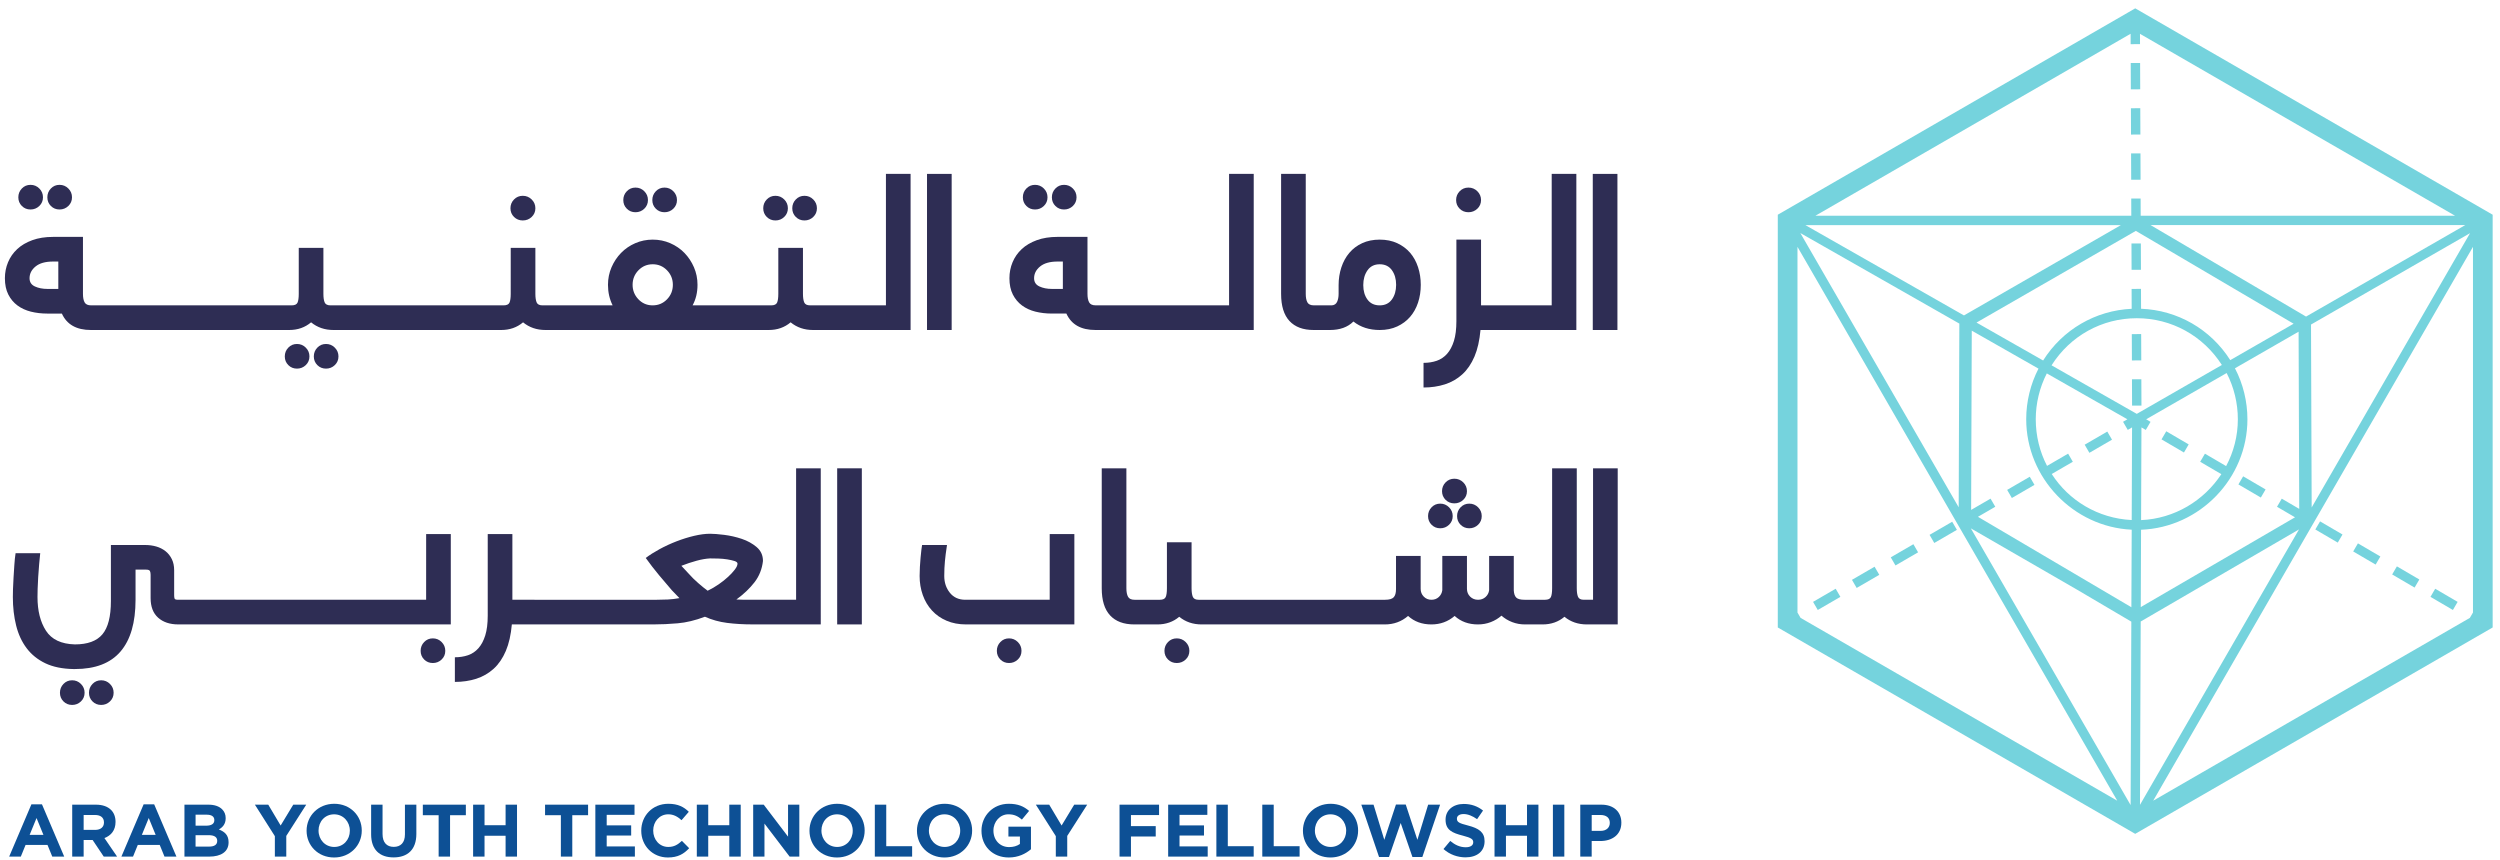 <?xml version="1.0" encoding="utf-8"?>
<!-- Generator: Adobe Illustrator 24.0.1, SVG Export Plug-In . SVG Version: 6.00 Build 0)  -->
<svg version="1.1" baseProfile="tiny" id="Layer_1" xmlns="http://www.w3.org/2000/svg" xmlns:xlink="http://www.w3.org/1999/xlink"
	 x="0px" y="0px" viewBox="0 0 201.629 69.374" xml:space="preserve">
<g>
	<path fill="#75D3DD" d="M172.21,0.673l-28.754,16.601l-0.075,0.044l0,33.289l28.753,16.601l0.075,0.043l28.753-16.601l0.075-0.043
		V17.317L172.21,0.673z M186.387,26.175l12.825-7.37L186.44,40.928L186.387,26.175z M171.837,64.93l-12.885-22.317l8.586,4.957
		l4.357,2.568L171.837,64.93z M170.76,64.578l-25.54-14.745l-0.241-0.415l-0.009-0.01V19.909L170.76,64.578z M157.971,40.913
		l-12.77-22.117l12.823,7.302L157.971,40.913z M171.899,48.975l-12.374-7.294l1.397-0.81l-0.38-0.655l-1.567,0.909l0.051-14.458
		l5.381,3.064c-0.648,1.256-0.99,2.663-0.99,4.081c0,4.725,3.803,8.691,8.508,8.908L171.899,48.975z M167.177,37.243l-0.38-0.655
		l-1.7,0.986c-0.582-1.124-0.91-2.402-0.91-3.761c0-1.282,0.308-2.557,0.891-3.698l6.498,3.701l-0.349,0.202l0.38,0.654l0.347-0.201
		l-0.029,7.471c-2.729-0.135-5.077-1.578-6.45-3.714L167.177,37.243z M171.917,23.302l0.006,1.603
		c-2.926,0.134-5.578,1.682-7.142,4.17l-5.372-3.059l12.85-7.395l12.725,7.488l-5.11,2.937c-1.582-2.494-4.252-4.032-7.193-4.144
		l-0.006-1.603L171.917,23.302z M172.336,25.665C172.336,25.665,172.337,25.665,172.336,25.665c2.795,0,5.348,1.407,6.86,3.771
		l-6.854,3.939l-0.004-0.002l-0.006,0.004l-6.871-3.913C166.97,27.081,169.529,25.665,172.336,25.665z M173.444,34.023l-0.353-0.207
		l6.491-3.73c0.592,1.147,0.904,2.432,0.904,3.727c0,1.358-0.342,2.645-0.945,3.778l-1.709-1.001l-0.383,0.653l1.706,0.999
		c-1.401,2.134-3.774,3.59-6.472,3.705l0.029-7.476l0.35,0.205L173.444,34.023z M172.68,42.725c4.743-0.182,8.578-4.149,8.578-8.911
		c0-1.43-0.347-2.849-1.006-4.112l5.133-2.95l0.051,14.29l-1.408-0.824l-0.383,0.653l1.452,0.85l-12.441,7.241L172.68,42.725z
		 M158.397,25.44l-12.792-7.285h25.451L158.397,25.44z M185.986,25.533l-12.539-7.379h25.379L185.986,25.533z M172.593,2.729
		l25.407,14.668H172.65l-0.005-1.386l-0.757,0.003l0.005,1.383H146.42l25.416-14.674l0.003,0.84l0.757-0.003L172.593,2.729z
		 M172.651,50.126l12.768-7.43l-12.826,22.216L172.651,50.126z M199.449,19.909v29.494l-0.252,0.431L173.66,64.578L199.449,19.909z"
		/>
	
		<rect x="152.51" y="44.323" transform="matrix(0.865 -0.502 0.502 0.865 -1.678 83.171)" fill="#75D3DD" width="2.109" height="0.757"/>
	
		<rect x="149.382" y="46.137" transform="matrix(0.865 -0.502 0.502 0.865 -3.013 81.846)" fill="#75D3DD" width="2.109" height="0.757"/>
	
		<rect x="146.254" y="47.951" transform="matrix(0.865 -0.502 0.502 0.865 -4.355 80.483)" fill="#75D3DD" width="2.109" height="0.757"/>
	
		<rect x="161.893" y="38.881" transform="matrix(0.865 -0.502 0.502 0.865 2.324 87.148)" fill="#75D3DD" width="2.109" height="0.757"/>
	
		<rect x="155.638" y="42.509" transform="matrix(0.865 -0.502 0.502 0.865 -0.344 84.497)" fill="#75D3DD" width="2.109" height="0.757"/>
	
		<rect x="168.148" y="35.253" transform="matrix(0.865 -0.502 0.502 0.865 4.987 89.782)" fill="#75D3DD" width="2.109" height="0.757"/>
	
		<rect x="190.559" y="43.652" transform="matrix(0.505 -0.863 0.863 0.505 55.885 186.884)" fill="#75D3DD" width="0.757" height="2.096"/>
	
		<rect x="196.755" y="47.279" transform="matrix(0.505 -0.863 0.863 0.505 55.858 194.061)" fill="#75D3DD" width="0.757" height="2.096"/>
	
		<rect x="187.461" y="41.839" transform="matrix(0.505 -0.863 0.863 0.505 55.96 183.354)" fill="#75D3DD" width="0.757" height="2.096"/>
	
		<rect x="193.658" y="45.466" transform="matrix(0.505 -0.863 0.863 0.505 55.897 190.497)" fill="#75D3DD" width="0.756" height="2.096"/>
	
		<rect x="181.265" y="38.212" transform="matrix(0.505 -0.863 0.863 0.505 56.016 176.204)" fill="#75D3DD" width="0.757" height="2.096"/>
	
		<rect x="175.068" y="34.586" transform="matrix(0.505 -0.863 0.863 0.505 56.073 169.055)" fill="#75D3DD" width="0.757" height="2.096"/>
	<rect x="171.95" y="30.587" transform="matrix(1 -0.004 0.004 1 -0.126 0.692)" fill="#75D3DD" width="0.757" height="2.123"/>
	
		<rect x="171.907" y="19.657" transform="matrix(1 -0.004 0.004 1 -0.079 0.668)" fill="#75D3DD" width="0.756" height="2.123"/>
	<rect x="171.849" y="5.083" transform="matrix(1 -0.004 0.004 1 -0.023 0.686)" fill="#75D3DD" width="0.757" height="2.123"/>
	<rect x="171.864" y="8.727" transform="matrix(1 -0.004 0.004 1 -0.038 0.691)" fill="#75D3DD" width="0.756" height="2.123"/>
	<rect x="171.936" y="26.943" transform="matrix(1 -0.004 0.004 1 -0.111 0.692)" fill="#75D3DD" width="0.756" height="2.123"/>
	<rect x="171.878" y="12.37" transform="matrix(1 -0.004 0.004 1 -0.052 0.691)" fill="#75D3DD" width="0.757" height="2.123"/>
</g>
<path fill="#2E2D54" d="M4.802,16.896c0.277,0,0.513-0.095,0.71-0.284c0.197-0.189,0.295-0.422,0.295-0.699
	c0-0.277-0.098-0.513-0.295-0.71c-0.197-0.197-0.433-0.295-0.71-0.295c-0.277,0-0.51,0.098-0.699,0.295
	c-0.19,0.197-0.284,0.433-0.284,0.71c0,0.277,0.094,0.51,0.284,0.699C4.292,16.802,4.525,16.896,4.802,16.896z"/>
<path fill="#2E2D54" d="M2.461,16.896c0.277,0,0.513-0.095,0.71-0.284c0.197-0.189,0.295-0.422,0.295-0.699
	c0-0.277-0.098-0.513-0.295-0.71c-0.197-0.197-0.433-0.295-0.71-0.295c-0.277,0-0.51,0.098-0.699,0.295
	c-0.189,0.197-0.284,0.433-0.284,0.71c0,0.277,0.095,0.51,0.284,0.699C1.951,16.802,2.184,16.896,2.461,16.896z"/>
<path fill="#2E2D54" d="M24.662,29.446c0.197-0.19,0.295-0.422,0.295-0.699c0-0.277-0.098-0.513-0.295-0.71
	c-0.197-0.197-0.433-0.295-0.71-0.295c-0.277,0-0.51,0.098-0.699,0.295c-0.19,0.196-0.284,0.433-0.284,0.71
	c0,0.277,0.095,0.509,0.284,0.699c0.189,0.189,0.422,0.284,0.699,0.284C24.229,29.73,24.465,29.634,24.662,29.446z"/>
<path fill="#2E2D54" d="M27.003,29.446c0.197-0.19,0.295-0.422,0.295-0.699c0-0.277-0.098-0.513-0.295-0.71
	c-0.197-0.197-0.433-0.295-0.71-0.295c-0.277,0-0.51,0.098-0.699,0.295c-0.189,0.196-0.284,0.433-0.284,0.71
	c0,0.277,0.095,0.509,0.284,0.699c0.189,0.189,0.422,0.284,0.699,0.284C26.57,29.73,26.807,29.634,27.003,29.446z"/>
<path fill="#2E2D54" d="M42.163,17.78c0.28,0,0.519-0.094,0.718-0.284c0.199-0.189,0.298-0.422,0.298-0.699s-0.099-0.513-0.298-0.71
	c-0.199-0.197-0.438-0.295-0.718-0.295c-0.28,0-0.515,0.098-0.707,0.295c-0.192,0.197-0.287,0.433-0.287,0.71
	s0.095,0.51,0.287,0.699C41.648,17.685,41.884,17.78,42.163,17.78z"/>
<path fill="#2E2D54" d="M51.253,17.117c0.277,0,0.513-0.095,0.71-0.284c0.197-0.189,0.295-0.422,0.295-0.699
	c0-0.277-0.098-0.513-0.295-0.71c-0.197-0.197-0.433-0.295-0.71-0.295c-0.277,0-0.51,0.098-0.699,0.295
	c-0.189,0.197-0.284,0.433-0.284,0.71c0,0.277,0.095,0.51,0.284,0.699C50.743,17.023,50.976,17.117,51.253,17.117z"/>
<path fill="#2E2D54" d="M53.594,17.117c0.277,0,0.513-0.095,0.71-0.284c0.197-0.189,0.295-0.422,0.295-0.699
	c0-0.277-0.098-0.513-0.295-0.71c-0.197-0.197-0.433-0.295-0.71-0.295c-0.277,0-0.51,0.098-0.699,0.295
	c-0.189,0.197-0.284,0.433-0.284,0.71c0,0.277,0.095,0.51,0.284,0.699C53.084,17.023,53.317,17.117,53.594,17.117z"/>
<path fill="#2E2D54" d="M62.539,17.78c0.277,0,0.513-0.094,0.71-0.284c0.197-0.189,0.295-0.422,0.295-0.699s-0.098-0.513-0.295-0.71
	c-0.197-0.197-0.433-0.295-0.71-0.295c-0.277,0-0.51,0.098-0.699,0.295c-0.189,0.197-0.284,0.433-0.284,0.71s0.095,0.51,0.284,0.699
	C62.03,17.685,62.263,17.78,62.539,17.78z"/>
<path fill="#2E2D54" d="M64.881,17.78c0.277,0,0.513-0.094,0.71-0.284c0.197-0.189,0.295-0.422,0.295-0.699s-0.098-0.513-0.295-0.71
	c-0.197-0.197-0.433-0.295-0.71-0.295s-0.51,0.098-0.699,0.295c-0.189,0.197-0.284,0.433-0.284,0.71s0.095,0.51,0.284,0.699
	C64.371,17.685,64.604,17.78,64.881,17.78z"/>
<path fill="#2E2D54" d="M71.452,24.627h-1.48h-0.088h-2.717H66.99h-1.656c-0.251,0-0.409-0.081-0.475-0.243
	c-0.066-0.162-0.099-0.39-0.099-0.685v-3.711h-1.988V23.7c0,0.324-0.033,0.56-0.1,0.707c-0.066,0.147-0.225,0.221-0.475,0.221H60.43
	h-0.177h-2.672h-0.133h-1.59c0.265-0.486,0.397-1.038,0.397-1.657c0-0.5-0.095-0.972-0.286-1.414
	c-0.191-0.442-0.448-0.828-0.77-1.16c-0.323-0.331-0.705-0.593-1.145-0.784c-0.44-0.191-0.91-0.287-1.409-0.287
	c-0.499,0-0.969,0.096-1.409,0.287c-0.44,0.191-0.822,0.453-1.145,0.784c-0.323,0.331-0.58,0.718-0.771,1.16
	c-0.191,0.442-0.286,0.913-0.286,1.414c0,0.604,0.125,1.156,0.375,1.657h-1.392h-0.155h-2.739h-0.089h-1.281
	c-0.251,0-0.408-0.081-0.475-0.243c-0.066-0.162-0.1-0.39-0.1-0.685v-3.711h-1.988V23.7c0,0.324-0.033,0.56-0.099,0.707
	c-0.066,0.147-0.225,0.221-0.475,0.221h-1.281H39.27h-2.739h-0.177h-2.628h-0.177h-2.628h-0.177h-2.717h-0.089h-1.281
	c-0.251,0-0.409-0.081-0.475-0.243c-0.066-0.162-0.099-0.39-0.099-0.685v-3.711h-1.988V23.7c0,0.324-0.033,0.56-0.099,0.707
	c-0.066,0.147-0.225,0.221-0.475,0.221H22.24h-0.066h-2.739h-0.177H16.63h-0.177h-2.628h-0.177H11.02h-0.177H8.215H8.038H7.353
	c-0.265,0-0.442-0.081-0.53-0.243c-0.088-0.162-0.132-0.39-0.132-0.685v-4.594H4.283c-0.633,0-1.193,0.088-1.679,0.265
	c-0.486,0.177-0.891,0.416-1.215,0.718c-0.324,0.302-0.571,0.655-0.74,1.06c-0.169,0.405-0.254,0.836-0.254,1.292
	c0,0.515,0.092,0.954,0.276,1.314c0.184,0.361,0.431,0.655,0.74,0.883c0.309,0.229,0.67,0.394,1.082,0.497
	c0.412,0.103,0.854,0.155,1.325,0.155H4.99c0.398,0.883,1.178,1.325,2.341,1.325h0.707h0.177h2.628h0.177h2.628h0.177h2.628h0.177
	h2.628h0.177h2.739h0.066h1.082c0.692,0,1.281-0.206,1.767-0.619c0.5,0.413,1.104,0.619,1.811,0.619h1.038h0.089h2.717h0.177h2.628
	h0.177h2.628h0.177h2.739h0.066h1.082c0.692,0,1.281-0.206,1.767-0.619c0.5,0.413,1.104,0.619,1.811,0.619h1.038h0.089h2.715h0.178
	h9.432h0.134h2.671h0.177h1.568c0.692,0,1.281-0.206,1.767-0.619c0.501,0.413,1.105,0.619,1.811,0.619h1.414h0.177h2.717h0.088
	h3.468v-12.59h-1.988V24.627z M4.703,23.302H3.819c-0.383,0-0.718-0.066-1.005-0.199c-0.287-0.133-0.431-0.353-0.431-0.663
	c0-0.368,0.162-0.685,0.486-0.95c0.324-0.265,0.795-0.397,1.414-0.397h0.42V23.302z M53.796,24.141
	c-0.314,0.324-0.698,0.486-1.152,0.486h-0.066c-0.439-0.015-0.808-0.184-1.108-0.508c-0.3-0.324-0.45-0.707-0.45-1.149
	c0-0.456,0.157-0.847,0.471-1.171c0.315-0.324,0.699-0.486,1.152-0.486c0.453,0,0.837,0.162,1.152,0.486
	c0.315,0.324,0.472,0.714,0.472,1.171C54.267,23.427,54.11,23.817,53.796,24.141z"/>
<rect x="74.765" y="14.025" fill="#2E2D54" width="1.988" height="12.59"/>
<path fill="#2E2D54" d="M83.478,16.896c0.277,0,0.513-0.095,0.71-0.284c0.197-0.189,0.295-0.422,0.295-0.699
	c0-0.277-0.098-0.513-0.295-0.71c-0.197-0.197-0.433-0.295-0.71-0.295c-0.277,0-0.51,0.098-0.699,0.295
	c-0.189,0.197-0.284,0.433-0.284,0.71c0,0.277,0.095,0.51,0.284,0.699C82.968,16.802,83.201,16.896,83.478,16.896z"/>
<path fill="#2E2D54" d="M85.819,16.896c0.277,0,0.513-0.095,0.71-0.284c0.197-0.189,0.295-0.422,0.295-0.699
	c0-0.277-0.098-0.513-0.295-0.71c-0.197-0.197-0.433-0.295-0.71-0.295s-0.51,0.098-0.699,0.295c-0.19,0.197-0.284,0.433-0.284,0.71
	c0,0.277,0.094,0.51,0.284,0.699C85.31,16.802,85.543,16.896,85.819,16.896z"/>
<path fill="#2E2D54" d="M89.232,26.615h2.628h0.177h2.628h0.177h2.717h0.088h3.468v-12.59h-1.988v10.602h-1.48h-0.088h-2.717h-0.177
	h-2.628H91.86h-2.628h-0.177h-0.685c-0.265,0-0.442-0.081-0.53-0.243c-0.088-0.162-0.133-0.39-0.133-0.685v-4.594H85.3
	c-0.633,0-1.193,0.088-1.679,0.265c-0.486,0.177-0.891,0.416-1.215,0.718c-0.324,0.302-0.571,0.655-0.74,1.06
	c-0.169,0.405-0.254,0.836-0.254,1.292c0,0.515,0.092,0.954,0.276,1.314c0.184,0.361,0.431,0.655,0.74,0.883
	c0.309,0.229,0.67,0.394,1.082,0.497c0.412,0.103,0.854,0.155,1.325,0.155h1.171c0.397,0.883,1.178,1.325,2.341,1.325h0.707H89.232z
	 M85.72,23.302h-0.883c-0.383,0-0.718-0.066-1.005-0.199c-0.287-0.133-0.431-0.353-0.431-0.663c0-0.368,0.162-0.685,0.486-0.95
	c0.324-0.265,0.795-0.397,1.414-0.397h0.42V23.302z"/>
<path fill="#2E2D54" d="M105.952,26.615h0.574h0.155h0.574c0.81,0,1.443-0.228,1.9-0.685c0.574,0.457,1.281,0.685,2.12,0.685
	c0.53,0,1.001-0.095,1.414-0.287c0.412-0.191,0.758-0.449,1.038-0.773c0.28-0.324,0.493-0.707,0.64-1.148
	c0.147-0.442,0.221-0.92,0.221-1.436c0-0.5-0.074-0.975-0.221-1.425c-0.147-0.449-0.361-0.835-0.64-1.16
	c-0.28-0.324-0.626-0.581-1.038-0.773c-0.412-0.191-0.883-0.287-1.414-0.287s-1.002,0.096-1.414,0.287
	c-0.412,0.191-0.759,0.453-1.038,0.784c-0.28,0.331-0.493,0.722-0.641,1.171c-0.147,0.449-0.221,0.924-0.221,1.425V23.7
	c0,0.251-0.041,0.464-0.121,0.641c-0.081,0.177-0.225,0.273-0.431,0.287h-0.729h-0.155h-0.552c-0.265,0-0.442-0.081-0.53-0.243
	c-0.088-0.162-0.132-0.39-0.132-0.685v-9.675h-1.988V23.7c0,0.972,0.224,1.701,0.674,2.187S105.098,26.615,105.952,26.615z
	 M110.292,21.8c0.228-0.324,0.556-0.486,0.983-0.486c0.427,0,0.755,0.158,0.983,0.475c0.228,0.317,0.342,0.71,0.342,1.182
	c0,0.471-0.114,0.865-0.342,1.182c-0.228,0.317-0.556,0.475-0.983,0.475c-0.427,0-0.755-0.155-0.983-0.464
	c-0.229-0.309-0.342-0.699-0.342-1.171C109.95,22.522,110.064,22.124,110.292,21.8z"/>
<path fill="#2E2D54" d="M118.432,17.117c0.28,0,0.519-0.095,0.718-0.284c0.199-0.189,0.298-0.422,0.298-0.699
	c0-0.277-0.1-0.513-0.298-0.71c-0.199-0.197-0.438-0.295-0.718-0.295c-0.28,0-0.516,0.098-0.707,0.295
	c-0.192,0.197-0.287,0.433-0.287,0.71c0,0.277,0.095,0.51,0.287,0.699C117.916,17.023,118.152,17.117,118.432,17.117z"/>
<path fill="#2E2D54" d="M117.935,30.193c0.405-0.368,0.732-0.847,0.983-1.436c0.25-0.589,0.412-1.303,0.486-2.142h1.281h0.199h2.695
	h0.088h3.468v-12.59h-1.988v10.602h-1.48h-0.088h-2.695h-0.199h-1.237v-5.301h-1.988v6.582c0,0.633-0.066,1.163-0.199,1.59
	c-0.133,0.427-0.317,0.773-0.552,1.038c-0.236,0.265-0.516,0.453-0.839,0.563c-0.324,0.111-0.677,0.166-1.06,0.166v1.988
	c0.618,0,1.193-0.085,1.723-0.254C117.062,30.83,117.53,30.561,117.935,30.193z"/>
<rect x="128.46" y="14.025" fill="#2E2D54" width="1.988" height="12.59"/>
<path fill="#2E2D54" d="M8.159,54.866c-0.277,0-0.51,0.098-0.699,0.295c-0.19,0.196-0.284,0.433-0.284,0.71
	c0,0.277,0.095,0.51,0.284,0.699c0.189,0.189,0.422,0.284,0.699,0.284c0.277,0,0.513-0.095,0.71-0.284
	c0.197-0.19,0.295-0.422,0.295-0.699c0-0.277-0.098-0.513-0.295-0.71C8.673,54.964,8.436,54.866,8.159,54.866z"/>
<path fill="#2E2D54" d="M5.818,54.866c-0.277,0-0.51,0.098-0.699,0.295c-0.189,0.196-0.284,0.433-0.284,0.71
	c0,0.277,0.095,0.51,0.284,0.699c0.189,0.189,0.422,0.284,0.699,0.284s0.513-0.095,0.71-0.284c0.197-0.19,0.295-0.422,0.295-0.699
	c0-0.277-0.098-0.513-0.295-0.71C6.331,54.964,6.095,54.866,5.818,54.866z"/>
<path fill="#2E2D54" d="M34.367,48.372h-2.054h-0.287h-2.518h-0.177h-2.628h-0.177h-2.628H23.72h-2.628h-0.177h-2.628H18.11H15.46
	h-0.155h-0.95c-0.162,0-0.254-0.033-0.276-0.099c-0.022-0.066-0.033-0.158-0.033-0.276v-2.01c0-0.339-0.063-0.637-0.189-0.895
	c-0.126-0.257-0.296-0.471-0.51-0.64c-0.215-0.169-0.462-0.294-0.743-0.376c-0.281-0.08-0.577-0.121-0.887-0.121H8.944v4.528
	c0,1.237-0.227,2.128-0.682,2.672c-0.455,0.545-1.196,0.817-2.223,0.817c-1.1-0.03-1.878-0.398-2.333-1.105
	c-0.455-0.706-0.682-1.612-0.682-2.717c0-0.133,0.003-0.346,0.011-0.641c0.007-0.294,0.022-0.611,0.044-0.95
	c0.022-0.339,0.048-0.685,0.077-1.038c0.029-0.354,0.059-0.655,0.088-0.906H1.257c-0.044,0.28-0.077,0.593-0.099,0.939
	c-0.022,0.346-0.044,0.689-0.066,1.027c-0.022,0.339-0.037,0.648-0.044,0.928c-0.008,0.28-0.011,0.494-0.011,0.641
	c0,0.825,0.088,1.59,0.264,2.297c0.176,0.706,0.459,1.318,0.849,1.833c0.389,0.515,0.892,0.92,1.51,1.215
	c0.617,0.294,1.374,0.449,2.27,0.464h0.11c1.646,0,2.872-0.471,3.68-1.414c0.808-0.942,1.212-2.334,1.212-4.175v-2.429h0.855
	c0.165,0,0.266,0.037,0.304,0.11c0.037,0.074,0.056,0.177,0.056,0.309v1.878c0,0.692,0.202,1.219,0.607,1.58
	c0.405,0.361,0.946,0.541,1.624,0.541h0.928h0.155h2.651h0.177h2.628h0.177h2.628h0.177h2.628h0.177h2.628h0.177h2.518h0.287h4.042
	v-7.289h-1.988V48.372z"/>
<path fill="#2E2D54" d="M34.908,51.486c-0.277,0-0.51,0.098-0.699,0.295c-0.189,0.196-0.284,0.433-0.284,0.71
	c0,0.276,0.095,0.51,0.284,0.699c0.189,0.189,0.422,0.284,0.699,0.284s0.513-0.095,0.71-0.284c0.197-0.189,0.295-0.422,0.295-0.699
	c0-0.277-0.098-0.514-0.295-0.71C35.421,51.584,35.185,51.486,34.908,51.486z"/>
<path fill="#2E2D54" d="M64.207,48.372h-1.458h-0.111h-1.943c-0.221,0-0.442,0-0.663,0s-0.435-0.007-0.641-0.022
	c0.589-0.429,1.075-0.891,1.458-1.386c0.383-0.495,0.611-1.068,0.685-1.719c0-0.458-0.169-0.831-0.508-1.12
	c-0.339-0.289-0.74-0.51-1.204-0.666c-0.464-0.155-0.935-0.262-1.414-0.322c-0.479-0.059-0.858-0.089-1.137-0.089
	c-0.383,0-0.81,0.055-1.281,0.166c-0.471,0.111-0.946,0.259-1.425,0.444c-0.479,0.185-0.935,0.395-1.369,0.632
	c-0.435,0.237-0.806,0.473-1.116,0.71c0.339,0.474,0.696,0.936,1.071,1.387c0.375,0.451,0.718,0.854,1.027,1.209l0.619,0.643
	c-0.324,0.059-0.637,0.096-0.939,0.111c-0.302,0.015-0.6,0.022-0.895,0.022h-1.811h-0.199h-2.606h-0.177h-2.628h-0.177H42.76h-0.199
	h-1.237v-5.301h-1.988v6.582c0,0.633-0.066,1.163-0.199,1.59c-0.132,0.427-0.317,0.773-0.552,1.038
	c-0.236,0.265-0.516,0.453-0.839,0.564c-0.324,0.11-0.677,0.165-1.06,0.165v1.988c0.618,0,1.193-0.085,1.723-0.254
	c0.53-0.169,0.997-0.439,1.403-0.806c0.405-0.368,0.732-0.847,0.983-1.436c0.25-0.589,0.412-1.303,0.486-2.143h1.281h0.199h2.606
	h0.177h2.628h0.177h2.606h0.199h1.59c0.589,0,1.226-0.029,1.911-0.089c0.685-0.058,1.417-0.235,2.198-0.53
	c0.559,0.25,1.156,0.416,1.789,0.497c0.633,0.081,1.318,0.121,2.054,0.121h1.943h0.111h3.445V37.77h-1.988V48.372z M58.729,46.517
	c-0.221,0.206-0.475,0.408-0.762,0.607c-0.287,0.199-0.585,0.372-0.894,0.519c-0.221-0.162-0.475-0.368-0.762-0.618
	c-0.287-0.25-0.534-0.493-0.74-0.729l-0.618-0.663c0.412-0.162,0.821-0.298,1.226-0.408c0.405-0.111,0.769-0.173,1.093-0.188
	c0.191,0,0.412,0.004,0.663,0.011c0.25,0.008,0.489,0.03,0.718,0.066c0.228,0.037,0.423,0.081,0.585,0.133
	c0.162,0.052,0.243,0.122,0.243,0.21c0,0.133-0.07,0.291-0.21,0.475C59.13,46.115,58.95,46.31,58.729,46.517z"/>
<rect x="67.52" y="37.77" fill="#2E2D54" width="1.988" height="12.59"/>
<path fill="#2E2D54" d="M84.66,48.372h-6.803c-0.53,0-0.946-0.187-1.248-0.563c-0.302-0.376-0.453-0.828-0.453-1.358
	c0-0.427,0.018-0.828,0.055-1.204c0.036-0.375,0.084-0.755,0.144-1.137c0-0.029,0.003-0.055,0.011-0.077
	c0.007-0.022,0.011-0.048,0.011-0.077h-2.01c-0.015,0.074-0.033,0.203-0.055,0.386c-0.022,0.184-0.044,0.394-0.066,0.63
	c-0.022,0.235-0.041,0.486-0.055,0.751c-0.015,0.265-0.022,0.508-0.022,0.729c0,0.545,0.085,1.057,0.254,1.535
	c0.169,0.479,0.416,0.895,0.74,1.248c0.324,0.354,0.718,0.63,1.182,0.828c0.464,0.199,0.99,0.298,1.579,0.298h8.725v-7.289H84.66
	V48.372z"/>
<path fill="#2E2D54" d="M81.38,51.486c-0.277,0-0.51,0.098-0.699,0.295c-0.189,0.196-0.284,0.433-0.284,0.71
	c0,0.276,0.095,0.51,0.284,0.699c0.189,0.189,0.422,0.284,0.699,0.284s0.513-0.095,0.71-0.284c0.197-0.189,0.295-0.422,0.295-0.699
	c0-0.277-0.098-0.514-0.295-0.71C81.893,51.584,81.657,51.486,81.38,51.486z"/>
<path fill="#2E2D54" d="M94.909,51.486c-0.28,0-0.516,0.098-0.707,0.295c-0.191,0.196-0.287,0.433-0.287,0.71
	c0,0.276,0.096,0.51,0.287,0.699c0.191,0.189,0.427,0.284,0.707,0.284c0.28,0,0.519-0.095,0.718-0.284
	c0.199-0.189,0.298-0.422,0.298-0.699c0-0.277-0.1-0.514-0.298-0.71C95.428,51.584,95.188,51.486,94.909,51.486z"/>
<path fill="#2E2D54" d="M117.296,40.597c0.28,0,0.519-0.095,0.718-0.284s0.298-0.422,0.298-0.699c0-0.277-0.099-0.513-0.298-0.71
	c-0.199-0.197-0.438-0.295-0.718-0.295c-0.28,0-0.516,0.098-0.707,0.295c-0.191,0.197-0.287,0.433-0.287,0.71
	c0,0.276,0.096,0.51,0.287,0.699C116.78,40.502,117.016,40.597,117.296,40.597z"/>
<path fill="#2E2D54" d="M115.459,40.914c-0.189,0.196-0.284,0.433-0.284,0.71c0,0.277,0.095,0.51,0.284,0.699
	c0.189,0.189,0.422,0.284,0.699,0.284c0.277,0,0.513-0.095,0.71-0.284c0.197-0.189,0.295-0.422,0.295-0.699
	c0-0.277-0.098-0.513-0.295-0.71c-0.197-0.197-0.433-0.295-0.71-0.295C115.881,40.619,115.648,40.717,115.459,40.914z"/>
<path fill="#2E2D54" d="M117.8,40.914c-0.189,0.196-0.284,0.433-0.284,0.71c0,0.277,0.095,0.51,0.284,0.699
	c0.189,0.189,0.422,0.284,0.699,0.284s0.513-0.095,0.71-0.284c0.197-0.189,0.295-0.422,0.295-0.699c0-0.277-0.098-0.513-0.295-0.71
	c-0.197-0.197-0.433-0.295-0.71-0.295S117.99,40.717,117.8,40.914z"/>
<path fill="#2E2D54" d="M128.482,37.77v10.602h0.189h-0.133h-0.795c-0.251,0-0.409-0.08-0.475-0.243
	c-0.066-0.162-0.099-0.39-0.099-0.685V37.77h-1.988v9.675c0,0.324-0.033,0.56-0.099,0.707c-0.066,0.147-0.225,0.221-0.475,0.221
	h-0.662h-0.221h-0.751c-0.339,0-0.567-0.058-0.685-0.177c-0.118-0.118-0.184-0.309-0.199-0.574v-2.783h-1.988v2.761
	c-0.03,0.221-0.127,0.405-0.291,0.552c-0.164,0.147-0.365,0.221-0.604,0.221c-0.254,0-0.466-0.084-0.637-0.254
	c-0.171-0.169-0.257-0.379-0.257-0.63v-2.65h-1.988v2.761c-0.029,0.221-0.124,0.405-0.284,0.552
	c-0.16,0.147-0.356,0.221-0.589,0.221c-0.247,0-0.455-0.084-0.622-0.254c-0.167-0.169-0.251-0.379-0.251-0.63v-2.65h-1.988v2.672
	c0,0.31-0.063,0.53-0.188,0.663c-0.125,0.133-0.357,0.199-0.696,0.199h-0.795h-0.177h-2.628h-0.177h-4.253H103.5h-2.628h-0.177
	h-2.65H97.89h-1.214c-0.251,0-0.409-0.08-0.475-0.243c-0.066-0.162-0.099-0.39-0.099-0.685v-3.711h-1.988v3.711
	c0,0.324-0.033,0.56-0.099,0.707c-0.066,0.147-0.225,0.221-0.475,0.221h-1.325h-0.022h-0.685c-0.265,0-0.442-0.08-0.53-0.243
	c-0.089-0.162-0.133-0.39-0.133-0.685V37.77h-1.988v9.675c0,0.972,0.224,1.701,0.674,2.187c0.449,0.486,1.101,0.729,1.955,0.729
	h0.707h0.022h1.126c0.692,0,1.281-0.206,1.767-0.618c0.501,0.413,1.105,0.618,1.811,0.618h0.972h0.155h2.65h0.177h2.628h0.177h4.253
	h0.177h2.628h0.177h0.773c0.721,0,1.347-0.228,1.878-0.685c0.5,0.457,1.126,0.685,1.878,0.685c0.721,0,1.347-0.228,1.877-0.685
	c0.501,0.457,1.127,0.685,1.878,0.685c0.368,0,0.714-0.062,1.038-0.188c0.324-0.125,0.611-0.298,0.861-0.519
	c0.25,0.221,0.537,0.394,0.861,0.519c0.324,0.125,0.67,0.188,1.038,0.188h0.729h0.221h0.464c0.692,0,1.281-0.206,1.767-0.618
	c0.5,0.413,1.104,0.618,1.811,0.618h0.552h0.133h1.799V37.77H128.482z"/>
<g>
	<path fill="#0D5095" d="M2.534,64.869h0.85l1.795,4.217H4.215l-0.383-0.939H2.062l-0.383,0.939H0.74L2.534,64.869z M3.503,67.333
		l-0.556-1.358l-0.556,1.358H3.503z"/>
	<path fill="#0D5095" d="M5.824,64.898h1.914c0.533,0,0.945,0.15,1.221,0.425c0.233,0.234,0.359,0.563,0.359,0.957v0.012
		c0,0.676-0.365,1.101-0.897,1.298l1.023,1.496H8.367l-0.897-1.34H6.746v1.34H5.824V64.898z M7.679,66.932
		c0.449,0,0.706-0.239,0.706-0.592v-0.012c0-0.395-0.275-0.598-0.724-0.598H6.746v1.202H7.679z"/>
	<path fill="#0D5095" d="M11.585,64.869h0.849l1.795,4.217h-0.963l-0.383-0.939h-1.771l-0.383,0.939H9.791L11.585,64.869z
		 M12.554,67.333l-0.557-1.358l-0.556,1.358H12.554z"/>
	<path fill="#0D5095" d="M14.875,64.898h1.944c0.479,0,0.855,0.132,1.095,0.371c0.191,0.191,0.287,0.425,0.287,0.712v0.012
		c0,0.473-0.251,0.736-0.55,0.904c0.484,0.185,0.784,0.466,0.784,1.029v0.012c0,0.766-0.622,1.149-1.567,1.149h-1.992V64.898z
		 M16.622,66.592c0.407,0,0.664-0.132,0.664-0.443v-0.012c0-0.275-0.215-0.431-0.604-0.431h-0.909v0.886H16.622z M16.867,68.279
		c0.407,0,0.652-0.144,0.652-0.455v-0.012c0-0.281-0.209-0.454-0.682-0.454h-1.065v0.921H16.867z"/>
	<path fill="#0D5095" d="M22.167,67.435l-1.609-2.537h1.077l0.999,1.681l1.017-1.681h1.047l-1.609,2.519v1.669h-0.921V67.435z"/>
	<path fill="#0D5095" d="M24.727,67.004v-0.012c0-1.191,0.939-2.166,2.231-2.166c1.292,0,2.219,0.963,2.219,2.154v0.012
		c0,1.19-0.939,2.166-2.231,2.166S24.727,68.195,24.727,67.004z M28.215,67.004v-0.012c0-0.718-0.526-1.316-1.268-1.316
		s-1.256,0.586-1.256,1.304v0.012c0,0.718,0.526,1.316,1.268,1.316C27.701,68.308,28.215,67.722,28.215,67.004z"/>
	<path fill="#0D5095" d="M29.932,67.291v-2.393h0.921v2.369c0,0.682,0.341,1.035,0.903,1.035s0.903-0.341,0.903-1.005v-2.399h0.921
		v2.363c0,1.268-0.712,1.89-1.837,1.89C30.62,69.152,29.932,68.524,29.932,67.291z"/>
	<path fill="#0D5095" d="M35.376,65.748h-1.274v-0.85h3.47v0.85h-1.274v3.338h-0.921V65.748z"/>
	<path fill="#0D5095" d="M38.157,64.898h0.921v1.657h1.699v-1.657h0.921v4.188h-0.921v-1.681h-1.699v1.681h-0.921V64.898z"/>
	<path fill="#0D5095" d="M45.234,65.748H43.96v-0.85h3.47v0.85h-1.274v3.338h-0.921V65.748z"/>
	<path fill="#0D5095" d="M48.016,64.898h3.159v0.82h-2.244v0.849h1.974v0.82h-1.974v0.879h2.273v0.82h-3.188V64.898z"/>
	<path fill="#0D5095" d="M51.718,67.004v-0.012c0-1.191,0.897-2.166,2.184-2.166c0.79,0,1.262,0.263,1.651,0.646l-0.586,0.676
		c-0.323-0.293-0.652-0.473-1.071-0.473c-0.706,0-1.214,0.586-1.214,1.304v0.012c0,0.718,0.497,1.316,1.214,1.316
		c0.479,0,0.772-0.191,1.101-0.49l0.586,0.592c-0.431,0.461-0.909,0.748-1.717,0.748C52.634,69.158,51.718,68.207,51.718,67.004z"/>
	<path fill="#0D5095" d="M56.199,64.898h0.921v1.657h1.699v-1.657h0.921v4.188h-0.921v-1.681H57.12v1.681h-0.921V64.898z"/>
	<path fill="#0D5095" d="M60.745,64.898h0.85l1.962,2.579v-2.579h0.909v4.188h-0.783l-2.028-2.662v2.662h-0.91V64.898z"/>
	<path fill="#0D5095" d="M65.286,67.004v-0.012c0-1.191,0.939-2.166,2.231-2.166s2.219,0.963,2.219,2.154v0.012
		c0,1.19-0.939,2.166-2.231,2.166C66.213,69.158,65.286,68.195,65.286,67.004z M68.774,67.004v-0.012
		c0-0.718-0.526-1.316-1.268-1.316c-0.742,0-1.256,0.586-1.256,1.304v0.012c0,0.718,0.526,1.316,1.268,1.316
		C68.259,68.308,68.774,67.722,68.774,67.004z"/>
	<path fill="#0D5095" d="M70.556,64.898h0.921v3.35h2.088v0.838h-3.009V64.898z"/>
	<path fill="#0D5095" d="M73.954,67.004v-0.012c0-1.191,0.939-2.166,2.231-2.166c1.292,0,2.219,0.963,2.219,2.154v0.012
		c0,1.19-0.939,2.166-2.231,2.166C74.881,69.158,73.954,68.195,73.954,67.004z M77.442,67.004v-0.012
		c0-0.718-0.527-1.316-1.268-1.316c-0.742,0-1.256,0.586-1.256,1.304v0.012c0,0.718,0.526,1.316,1.268,1.316
		C76.927,68.308,77.442,67.722,77.442,67.004z"/>
	<path fill="#0D5095" d="M79.158,67.004v-0.012c0-1.191,0.927-2.166,2.196-2.166c0.754,0,1.208,0.204,1.645,0.574l-0.58,0.7
		c-0.323-0.269-0.61-0.425-1.095-0.425c-0.67,0-1.202,0.592-1.202,1.304v0.012c0,0.766,0.526,1.328,1.268,1.328
		c0.335,0,0.634-0.084,0.868-0.251v-0.598H81.33v-0.796h1.819v1.819c-0.431,0.365-1.023,0.664-1.789,0.664
		C80.056,69.158,79.158,68.243,79.158,67.004z"/>
	<path fill="#0D5095" d="M85.152,67.435l-1.609-2.537h1.077l0.999,1.681l1.017-1.681h1.047l-1.609,2.519v1.669h-0.921V67.435z"/>
	<path fill="#0D5095" d="M90.291,64.898h3.189v0.838h-2.267v0.892h1.998v0.837h-1.998v1.621h-0.921V64.898z"/>
	<path fill="#0D5095" d="M94.215,64.898h3.159v0.82H95.13v0.849h1.974v0.82H95.13v0.879h2.273v0.82h-3.189V64.898z"/>
	<path fill="#0D5095" d="M98.103,64.898h0.921v3.35h2.088v0.838h-3.009V64.898z"/>
	<path fill="#0D5095" d="M101.806,64.898h0.921v3.35h2.088v0.838h-3.009V64.898z"/>
	<path fill="#0D5095" d="M105.084,67.004v-0.012c0-1.191,0.939-2.166,2.231-2.166c1.292,0,2.219,0.963,2.219,2.154v0.012
		c0,1.19-0.939,2.166-2.231,2.166S105.084,68.195,105.084,67.004z M108.572,67.004v-0.012c0-0.718-0.526-1.316-1.268-1.316
		s-1.256,0.586-1.256,1.304v0.012c0,0.718,0.526,1.316,1.268,1.316C108.058,68.308,108.572,67.722,108.572,67.004z"/>
	<path fill="#0D5095" d="M109.792,64.898h0.987l0.867,2.836l0.939-2.847h0.79l0.939,2.847l0.868-2.836h0.963l-1.43,4.218h-0.802
		l-0.945-2.74l-0.945,2.74h-0.802L109.792,64.898z"/>
	<path fill="#0D5095" d="M116.42,68.476l0.544-0.652c0.377,0.311,0.772,0.509,1.25,0.509c0.377,0,0.604-0.15,0.604-0.395v-0.012
		c0-0.233-0.144-0.353-0.843-0.532c-0.843-0.216-1.388-0.449-1.388-1.28v-0.012c0-0.76,0.61-1.262,1.466-1.262
		c0.61,0,1.131,0.191,1.556,0.533l-0.479,0.694c-0.371-0.257-0.736-0.413-1.089-0.413s-0.538,0.161-0.538,0.365v0.012
		c0,0.275,0.179,0.365,0.903,0.55c0.85,0.222,1.328,0.527,1.328,1.256v0.012c0,0.832-0.634,1.298-1.538,1.298
		C117.563,69.146,116.923,68.925,116.42,68.476z"/>
	<path fill="#0D5095" d="M120.536,64.898h0.921v1.657h1.699v-1.657h0.921v4.188h-0.921v-1.681h-1.699v1.681h-0.921V64.898z"/>
	<path fill="#0D5095" d="M125.244,64.898h0.921v4.188h-0.921V64.898z"/>
	<path fill="#0D5095" d="M127.451,64.898h1.711c0.999,0,1.603,0.592,1.603,1.448v0.012c0,0.969-0.754,1.472-1.693,1.472h-0.7v1.256
		h-0.921V64.898z M129.103,67.011c0.461,0,0.73-0.275,0.73-0.635v-0.012c0-0.413-0.287-0.634-0.748-0.634h-0.712v1.28H129.103z"/>
</g>
</svg>
